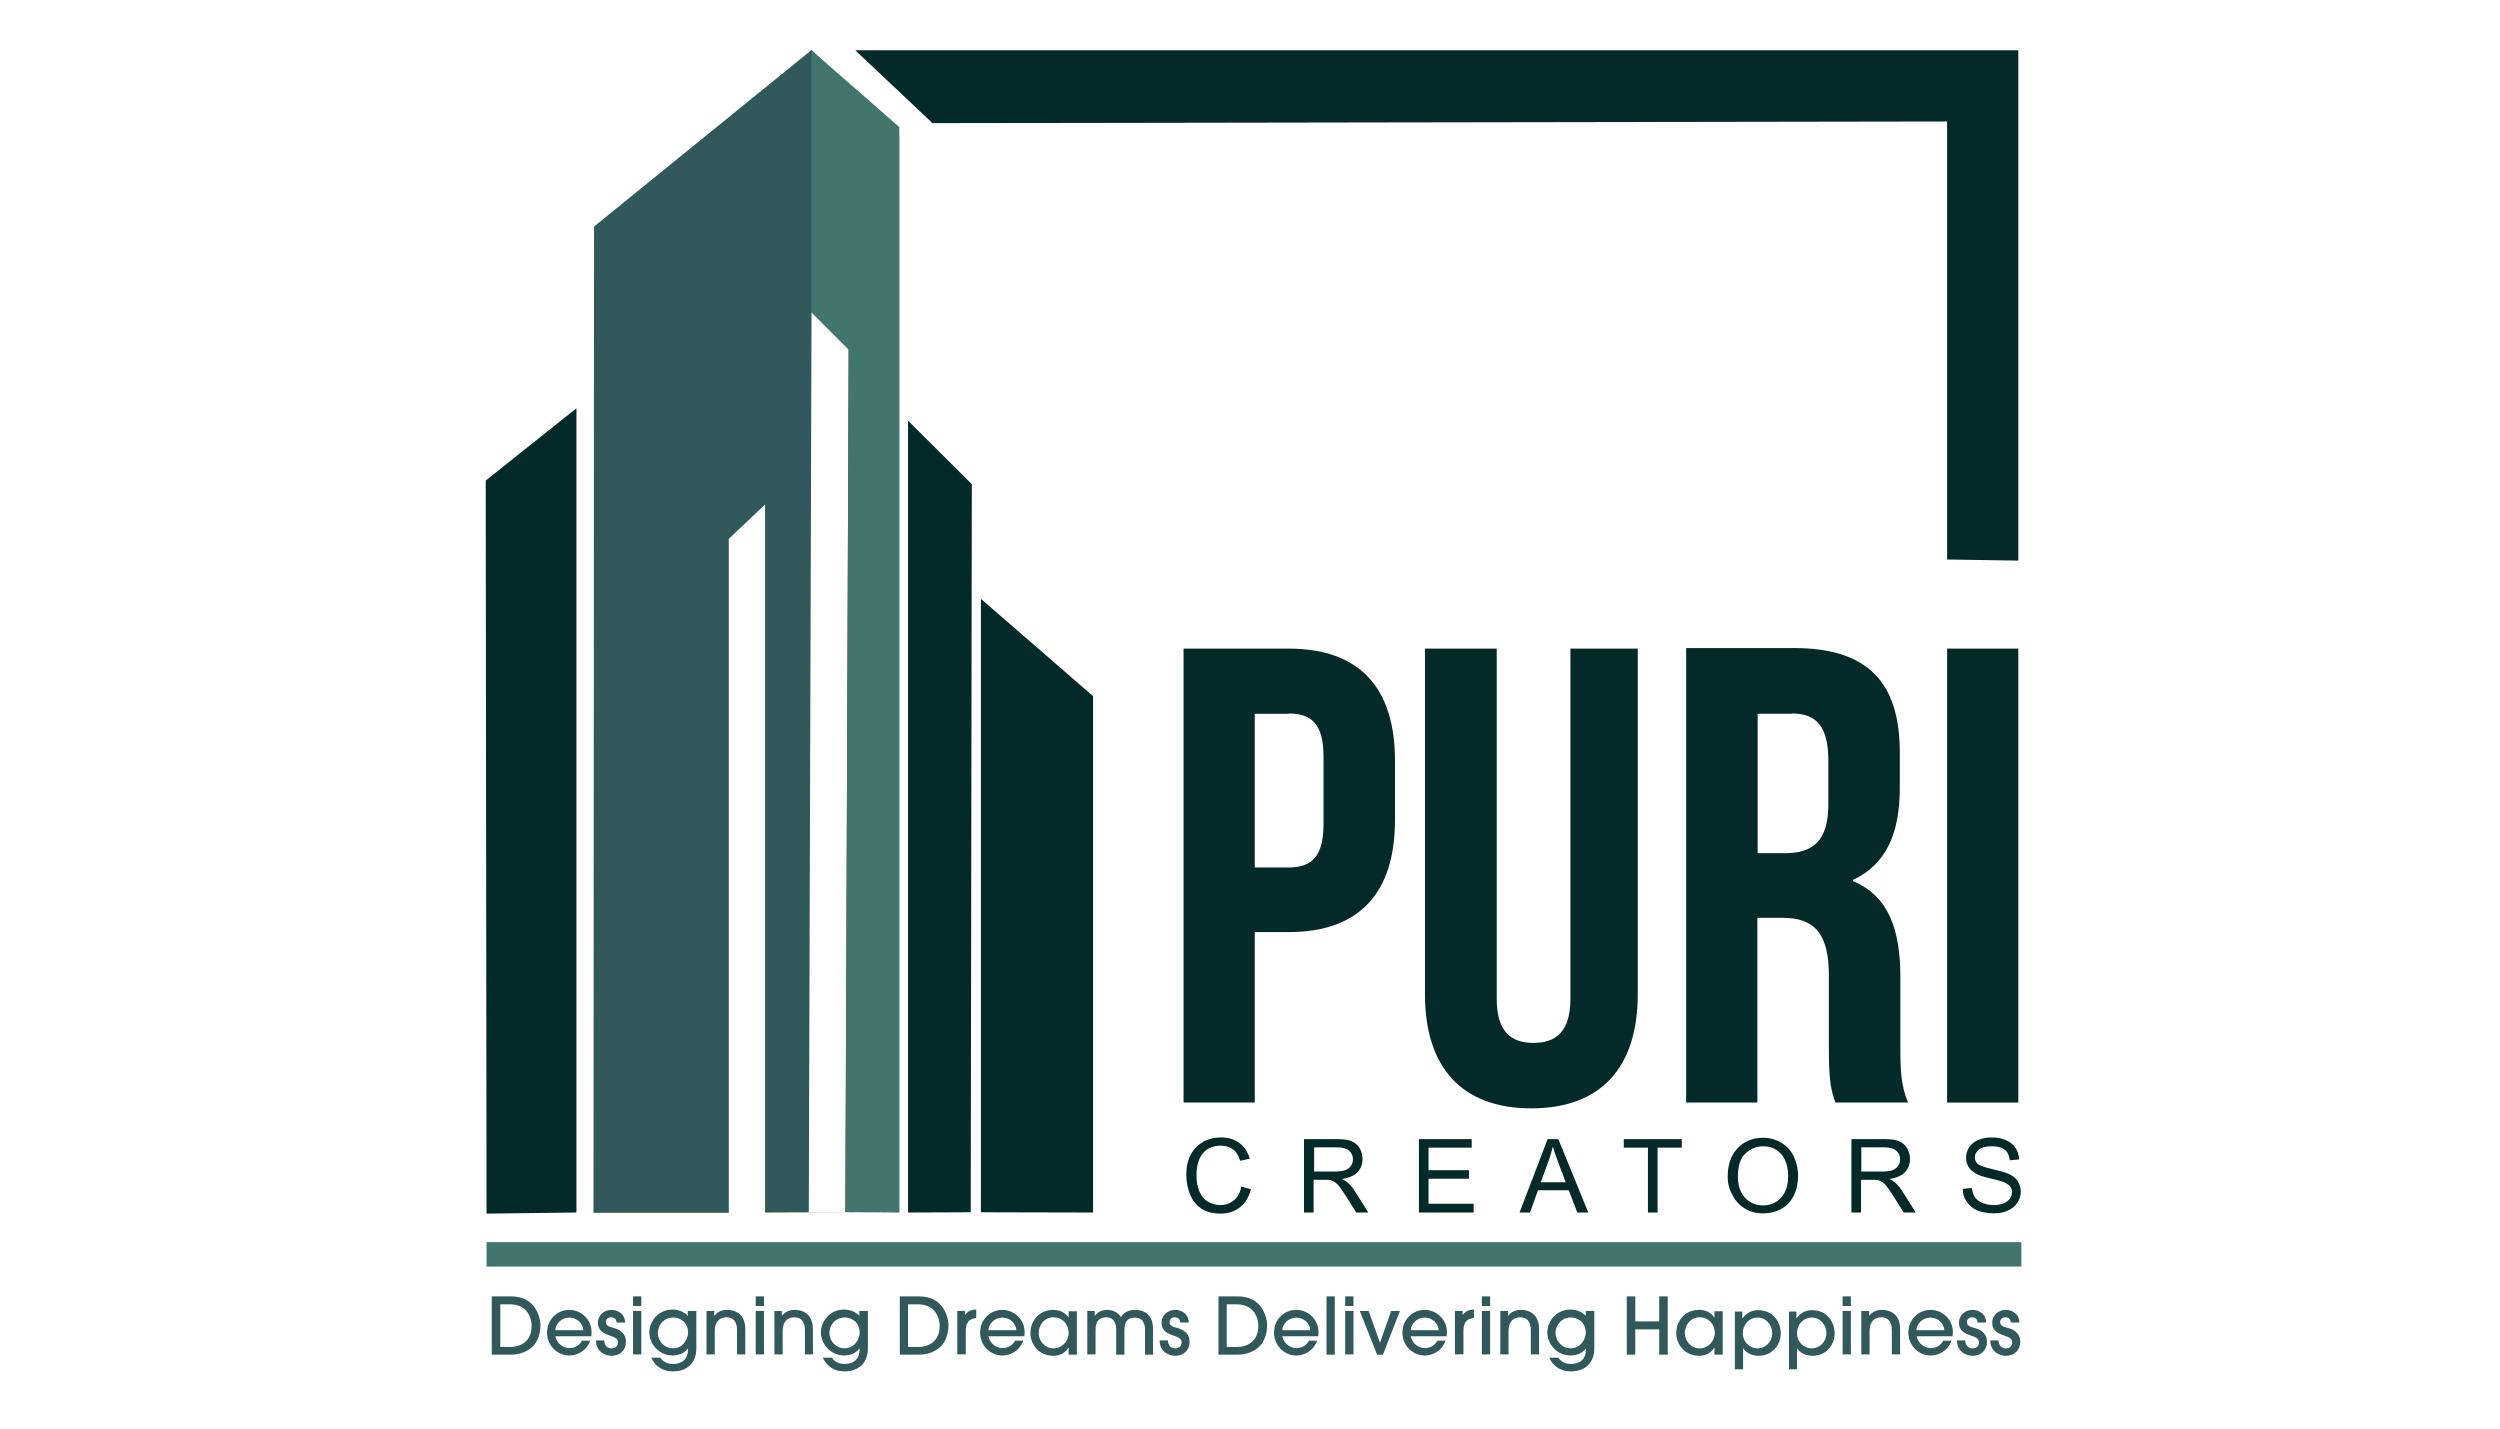 <svg width="350" height="200" viewBox="0 0 350 200" fill="none" xmlns="http://www.w3.org/2000/svg">
<path fill-rule="evenodd" clip-rule="evenodd" d="M180.402 90.805H165.697V154.359H175.667V130.493H180.402C190.372 130.493 195.299 124.949 195.299 114.787V106.511C195.299 96.348 190.41 90.805 180.402 90.805ZM180.402 99.889C183.597 99.889 185.291 101.352 185.291 105.895V115.441C185.291 119.984 183.558 121.446 180.402 121.446H175.667V99.928H180.402V99.889Z" fill="#032A29"/>
<path fill-rule="evenodd" clip-rule="evenodd" d="M199.494 90.805V139.192C199.494 149.355 204.575 155.168 214.391 155.168C224.207 155.168 229.288 149.355 229.288 139.192V90.805H219.857V139.847C219.857 144.389 217.856 146.006 214.699 146.006C211.504 146.006 209.541 144.389 209.541 139.847V90.805H199.494Z" fill="#032A29"/>
<path fill-rule="evenodd" clip-rule="evenodd" d="M267.127 154.358C266.126 152.01 266.049 149.739 266.049 146.621V136.805C266.049 130.184 264.432 125.449 259.428 123.37V123.178C263.893 121.099 265.972 116.903 265.972 110.359V105.355C265.972 95.538 261.507 90.727 251.152 90.727H236.062V154.358H246.032V128.49H249.497C254.039 128.49 256.041 130.684 256.041 136.574V146.544C256.041 151.702 256.387 152.703 256.965 154.358H267.127ZM250.883 99.888C254.424 99.888 255.964 101.89 255.964 106.432V112.707C255.964 117.788 253.693 119.444 249.959 119.444H246.071V99.927H250.883V99.888Z" fill="#032A29"/>
<path d="M282.564 90.805H272.594V154.359H282.564V90.805Z" fill="#032A29"/>
<path fill-rule="evenodd" clip-rule="evenodd" d="M173.781 166.133L175.128 166.479C174.859 167.596 174.32 168.442 173.588 169.02C172.857 169.597 171.933 169.905 170.894 169.905C169.777 169.905 168.892 169.674 168.199 169.212C167.506 168.75 166.967 168.096 166.621 167.249C166.275 166.402 166.082 165.478 166.082 164.477C166.082 163.4 166.274 162.476 166.698 161.667C167.121 160.859 167.699 160.282 168.43 159.858C169.2 159.435 170.008 159.242 170.932 159.242C171.972 159.242 172.818 159.512 173.511 160.012C174.204 160.551 174.705 161.282 174.974 162.206L173.627 162.514C173.396 161.783 173.049 161.205 172.587 160.897C172.126 160.551 171.548 160.397 170.894 160.397C170.124 160.397 169.431 160.59 168.931 160.974C168.392 161.359 168.045 161.86 167.814 162.514C167.583 163.169 167.506 163.823 167.506 164.477C167.506 165.363 167.622 166.094 167.891 166.749C168.161 167.403 168.546 167.903 169.085 168.211C169.623 168.519 170.201 168.712 170.817 168.712C171.587 168.712 172.203 168.481 172.741 168.057C173.242 167.634 173.627 167.018 173.781 166.133Z" fill="#032A29"/>
<path fill-rule="evenodd" clip-rule="evenodd" d="M182.557 169.755V159.477H187.099C188.023 159.477 188.716 159.554 189.178 159.746C189.639 159.939 190.024 160.246 190.332 160.708C190.602 161.17 190.756 161.709 190.756 162.248C190.756 162.98 190.525 163.595 190.063 164.096C189.601 164.596 188.87 164.904 187.869 165.058C188.215 165.212 188.485 165.405 188.677 165.559C189.062 165.905 189.447 166.367 189.793 166.945L191.564 169.755H189.87L188.523 167.599C188.138 166.983 187.792 166.521 187.561 166.175C187.291 165.828 187.06 165.636 186.868 165.482C186.675 165.366 186.444 165.251 186.252 165.212C186.098 165.174 185.867 165.174 185.482 165.174H183.904V169.755H182.557ZM183.942 164.019H186.868C187.484 164.019 187.984 163.942 188.331 163.826C188.677 163.711 188.947 163.48 189.139 163.211C189.332 162.941 189.408 162.633 189.408 162.287C189.408 161.786 189.216 161.401 188.87 161.093C188.523 160.785 187.946 160.631 187.214 160.631H183.981V164.019H183.942Z" fill="#032A29"/>
<path fill-rule="evenodd" clip-rule="evenodd" d="M198.648 169.755V159.477H206.039V160.67H199.996V163.826H205.654V165.02H199.996V168.523H206.309V169.755H198.648Z" fill="#032A29"/>
<path fill-rule="evenodd" clip-rule="evenodd" d="M212.738 169.755L216.665 159.477H218.166L222.362 169.755H220.822L219.629 166.637H215.317L214.201 169.755H212.738ZM215.702 165.52H219.205L218.127 162.672C217.819 161.825 217.55 161.093 217.396 160.516C217.242 161.17 217.05 161.825 216.819 162.479L215.702 165.52Z" fill="#032A29"/>
<path fill-rule="evenodd" clip-rule="evenodd" d="M230.712 169.755V160.67H227.324V159.477H235.446V160.67H232.059V169.755H230.712Z" fill="#032A29"/>
<path fill-rule="evenodd" clip-rule="evenodd" d="M241.877 164.755C241.877 163.062 242.339 161.714 243.263 160.752C244.187 159.79 245.341 159.289 246.804 159.289C247.766 159.289 248.613 159.52 249.383 159.982C250.153 160.444 250.73 161.06 251.115 161.868C251.5 162.677 251.731 163.6 251.731 164.601C251.731 165.641 251.539 166.565 251.115 167.411C250.692 168.22 250.115 168.874 249.345 169.259C248.575 169.683 247.728 169.875 246.843 169.875C245.88 169.875 244.995 169.644 244.264 169.182C243.494 168.72 242.916 168.066 242.531 167.257C242.069 166.488 241.877 165.641 241.877 164.755ZM243.301 164.755C243.301 165.987 243.648 166.95 244.302 167.681C244.956 168.374 245.803 168.759 246.804 168.759C247.843 168.759 248.652 168.412 249.345 167.681C249.999 166.95 250.346 165.949 250.346 164.64C250.346 163.793 250.192 163.062 249.922 162.446C249.653 161.83 249.229 161.329 248.69 160.983C248.151 160.636 247.536 160.482 246.843 160.482C245.88 160.482 245.072 160.829 244.379 161.483C243.648 162.138 243.301 163.216 243.301 164.755Z" fill="#032A29"/>
<path fill-rule="evenodd" clip-rule="evenodd" d="M259.199 169.755V159.477H263.741C264.665 159.477 265.358 159.554 265.82 159.746C266.282 159.939 266.667 160.246 266.975 160.708C267.244 161.17 267.398 161.709 267.398 162.248C267.398 162.98 267.167 163.595 266.705 164.096C266.244 164.596 265.512 164.904 264.511 165.058C264.858 165.212 265.127 165.405 265.32 165.559C265.705 165.905 266.09 166.367 266.436 166.945L268.207 169.755H266.513L265.166 167.599C264.781 166.983 264.434 166.521 264.203 166.175C263.934 165.828 263.703 165.636 263.51 165.482C263.318 165.366 263.087 165.251 262.895 165.212C262.741 165.174 262.51 165.174 262.125 165.174H260.546V169.755H259.199ZM260.546 164.019H263.472C264.088 164.019 264.588 163.942 264.935 163.826C265.281 163.711 265.551 163.48 265.743 163.211C265.936 162.941 266.013 162.633 266.013 162.287C266.013 161.786 265.82 161.401 265.474 161.093C265.127 160.785 264.55 160.631 263.818 160.631H260.585V164.019H260.546Z" fill="#032A29"/>
<path fill-rule="evenodd" clip-rule="evenodd" d="M274.787 166.441L276.057 166.325C276.134 166.826 276.25 167.249 276.481 167.596C276.712 167.942 277.058 168.211 277.52 168.404C277.982 168.596 278.521 168.712 279.098 168.712C279.599 168.712 280.061 168.635 280.484 168.481C280.869 168.327 281.177 168.096 281.37 167.826C281.562 167.557 281.677 167.249 281.677 166.941C281.677 166.633 281.6 166.325 281.408 166.094C281.216 165.863 280.908 165.671 280.484 165.478C280.215 165.363 279.599 165.209 278.636 164.978C277.674 164.747 277.02 164.554 276.673 164.323C276.173 164.054 275.826 163.746 275.595 163.361C275.365 162.976 275.249 162.553 275.249 162.091C275.249 161.552 275.403 161.09 275.672 160.628C275.98 160.166 276.404 159.82 276.943 159.589C277.52 159.358 278.136 159.242 278.829 159.242C279.599 159.242 280.253 159.358 280.831 159.627C281.408 159.858 281.87 160.243 282.178 160.705C282.486 161.167 282.64 161.706 282.678 162.322L281.37 162.437C281.293 161.783 281.062 161.282 280.677 160.974C280.253 160.628 279.676 160.474 278.867 160.474C278.059 160.474 277.443 160.628 277.058 160.936C276.673 161.244 276.481 161.59 276.481 162.014C276.481 162.399 276.596 162.668 276.866 162.938C277.135 163.169 277.828 163.438 278.906 163.669C280.022 163.939 280.754 164.131 281.177 164.323C281.754 164.593 282.216 164.939 282.486 165.363C282.755 165.786 282.909 166.287 282.909 166.826C282.909 167.365 282.755 167.903 282.447 168.365C282.139 168.866 281.677 169.212 281.1 169.482C280.523 169.751 279.868 169.867 279.137 169.867C278.213 169.867 277.443 169.713 276.789 169.443C276.173 169.174 275.672 168.75 275.326 168.211C274.98 167.75 274.787 167.134 274.787 166.441Z" fill="#032A29"/>
<path fill-rule="evenodd" clip-rule="evenodd" d="M119.736 7.039H282.564V78.485L272.594 78.331V17.009L130.553 17.24L119.736 7.039Z" fill="#032A29"/>
<path fill-rule="evenodd" clip-rule="evenodd" d="M68.115 169.907L68 67.28L80.703 57.156V169.753L68.115 169.907Z" fill="#032A29"/>
<path fill-rule="evenodd" clip-rule="evenodd" d="M83.09 169.794L83.167 31.714L113.615 7L125.895 18.972V169.678L107.11 169.755V70.632L102.029 75.444V169.794H83.09ZM118.35 169.717L118.812 48.921L113.615 43.724L113.23 169.755L118.35 169.717Z" fill="#31585A"/>
<path fill-rule="evenodd" clip-rule="evenodd" d="M125.893 58.891V169.756L118.348 169.679L118.81 48.921L113.613 43.724V7.039L125.893 17.779V58.891Z" fill="#42756E"/>
<path fill-rule="evenodd" clip-rule="evenodd" d="M127.125 58.891L136.056 67.783L135.902 169.717L127.125 169.755V58.891Z" fill="#032A29"/>
<path fill-rule="evenodd" clip-rule="evenodd" d="M137.326 169.718V83.836L153.032 97.463V169.756L137.326 169.718Z" fill="#032A29"/>
<path fill-rule="evenodd" clip-rule="evenodd" d="M68.846 189.653H71.425C72.58 189.653 73.657 189.384 74.62 188.46C75.236 187.882 75.659 186.689 75.659 185.573C75.659 184.764 75.39 183.802 74.812 182.993C74.196 182.147 73.195 181.492 71.502 181.492H68.846V189.653ZM70.039 182.609H71.463C73.696 182.609 74.427 184.379 74.427 185.611C74.427 187.844 72.849 188.575 71.425 188.575H70.039V182.609Z" fill="#31585A"/>
<path fill-rule="evenodd" clip-rule="evenodd" d="M82.781 187.078C82.781 187.001 82.82 186.693 82.82 186.501C82.82 184.73 81.357 183.383 79.702 183.383C77.97 183.383 76.584 184.769 76.584 186.578C76.584 188.31 77.97 189.773 79.702 189.773C80.664 189.773 82.05 189.272 82.627 187.694H81.473C81.203 188.233 80.587 188.734 79.74 188.734C78.971 188.734 78.008 188.233 77.739 187.078H82.781ZM77.739 186.231C77.777 185.346 78.624 184.461 79.702 184.461C80.818 184.461 81.627 185.346 81.665 186.231H77.739Z" fill="#31585A"/>
<path fill-rule="evenodd" clip-rule="evenodd" d="M87.518 185.154C87.479 183.806 86.325 183.383 85.632 183.383C84.477 183.383 83.707 184.23 83.707 185.154C83.707 186.462 84.746 186.732 85.439 187.001C86.017 187.194 86.517 187.386 86.517 187.925C86.517 188.426 86.171 188.772 85.632 188.772C84.977 188.772 84.631 188.349 84.592 187.656H83.438C83.438 189.311 84.823 189.811 85.593 189.811C86.902 189.811 87.633 188.926 87.633 187.848C87.633 186.385 86.286 186 85.786 185.885C85.285 185.731 84.823 185.615 84.823 185.077C84.823 184.692 85.131 184.422 85.555 184.422C85.978 184.422 86.286 184.653 86.325 185.154H87.518Z" fill="#31585A"/>
<path fill-rule="evenodd" clip-rule="evenodd" d="M89.786 183.532H88.631V189.615H89.786V183.532ZM89.786 181.492H88.631V182.84H89.786V181.492Z" fill="#31585A"/>
<path fill-rule="evenodd" clip-rule="evenodd" d="M97.448 183.528H96.293V184.221C95.87 183.759 95.1 183.336 94.176 183.336C91.982 183.336 90.904 185.184 90.904 186.531C90.904 188.032 92.136 189.765 94.176 189.765C95.447 189.765 96.062 189.11 96.293 188.802H96.332C96.332 190.38 95.408 190.958 94.176 190.958C93.098 190.958 92.598 190.303 92.444 190.073H91.174C91.674 191.227 92.752 191.997 94.176 191.997C96.255 191.997 97.487 190.765 97.487 188.764V183.528H97.448ZM96.332 186.608C96.332 187.378 95.677 188.764 94.215 188.764C92.983 188.764 92.098 187.724 92.098 186.608C92.098 185.453 92.983 184.452 94.215 184.452C94.908 184.414 96.332 184.876 96.332 186.608Z" fill="#31585A"/>
<path fill-rule="evenodd" clip-rule="evenodd" d="M104.34 189.657V186.039C104.34 185.346 104.186 184.884 103.955 184.461C103.531 183.768 102.761 183.383 101.799 183.383C101.568 183.383 100.644 183.383 100.028 184.191H99.99V183.537H98.912V189.619H100.067V186.308C100.067 185.077 100.721 184.422 101.684 184.422C103.185 184.422 103.185 185.846 103.185 186.308V189.619H104.34V189.657Z" fill="#31585A"/>
<path fill-rule="evenodd" clip-rule="evenodd" d="M106.958 183.532H105.803V189.615H106.958V183.532ZM106.958 181.492H105.803V182.84H106.958V181.492Z" fill="#31585A"/>
<path fill-rule="evenodd" clip-rule="evenodd" d="M113.807 189.657V186.039C113.807 185.346 113.653 184.884 113.422 184.461C112.999 183.768 112.229 183.383 111.266 183.383C111.036 183.383 110.112 183.383 109.496 184.191H109.457V183.537H108.418V189.619H109.573V186.308C109.573 185.077 110.227 184.422 111.19 184.422C112.691 184.422 112.691 185.846 112.691 186.308V189.619H113.807V189.657Z" fill="#31585A"/>
<path fill-rule="evenodd" clip-rule="evenodd" d="M121.468 183.528H120.313V184.221C119.89 183.759 119.12 183.336 118.196 183.336C116.002 183.336 114.924 185.184 114.924 186.531C114.924 188.032 116.156 189.765 118.196 189.765C119.466 189.765 120.082 189.11 120.313 188.802H120.351C120.351 190.38 119.428 190.958 118.196 190.958C117.118 190.958 116.618 190.303 116.464 190.073H115.193C115.694 191.227 116.772 191.997 118.196 191.997C120.274 191.997 121.506 190.765 121.506 188.764V183.528H121.468ZM120.351 186.608C120.351 187.378 119.697 188.764 118.234 188.764C117.002 188.764 116.117 187.724 116.117 186.608C116.117 185.453 117.002 184.452 118.234 184.452C118.927 184.414 120.351 184.876 120.351 186.608Z" fill="#31585A"/>
<path fill-rule="evenodd" clip-rule="evenodd" d="M125.973 189.653H128.552C129.707 189.653 130.784 189.384 131.747 188.46C132.363 187.882 132.786 186.689 132.786 185.573C132.786 184.764 132.517 183.802 131.939 182.993C131.323 182.147 130.322 181.492 128.629 181.492H125.973V189.653ZM127.166 182.609H128.59C130.823 182.609 131.554 184.379 131.554 185.611C131.554 187.844 129.976 188.575 128.552 188.575H127.127V182.609H127.166Z" fill="#31585A"/>
<path fill-rule="evenodd" clip-rule="evenodd" d="M135.209 189.649V186.3C135.209 185.415 135.517 184.953 135.863 184.76C136.133 184.606 136.518 184.529 136.672 184.529V183.336C136.402 183.336 135.594 183.374 135.132 184.067H135.093V183.528H134.016V189.611H135.209V189.649Z" fill="#31585A"/>
<path fill-rule="evenodd" clip-rule="evenodd" d="M143.41 187.078C143.41 187.001 143.449 186.693 143.449 186.501C143.449 184.73 141.986 183.383 140.331 183.383C138.599 183.383 137.213 184.769 137.213 186.578C137.213 188.31 138.599 189.773 140.331 189.773C141.293 189.773 142.679 189.272 143.256 187.694H142.102C141.832 188.233 141.216 188.734 140.369 188.734C139.599 188.734 138.637 188.233 138.368 187.078H143.41ZM138.368 186.231C138.406 185.346 139.253 184.461 140.331 184.461C141.447 184.461 142.256 185.346 142.294 186.231H138.368Z" fill="#31585A"/>
<path fill-rule="evenodd" clip-rule="evenodd" d="M150.761 189.657V183.575H149.606V184.422H149.568C149.145 183.768 148.336 183.383 147.489 183.383C145.295 183.383 144.256 185.115 144.256 186.616C144.256 188.233 145.449 189.811 147.489 189.811C148.298 189.811 149.106 189.465 149.568 188.695H149.606V189.657H150.761ZM149.606 186.616C149.606 187.771 148.683 188.772 147.489 188.772C146.296 188.772 145.411 187.733 145.411 186.616C145.411 185.654 146.104 184.422 147.489 184.422C148.683 184.422 149.606 185.308 149.606 186.616Z" fill="#31585A"/>
<path fill-rule="evenodd" clip-rule="evenodd" d="M161.423 189.657V186C161.423 185.423 161.307 184.923 161.076 184.499C160.691 183.806 159.96 183.383 158.921 183.383C157.573 183.383 157.111 184.114 156.919 184.422C156.611 183.768 155.764 183.383 155.033 183.383C153.916 183.383 153.493 183.96 153.3 184.191H153.262V183.537H152.223V189.619H153.377V186.231C153.377 185.769 153.377 184.422 154.879 184.422C155.302 184.422 155.726 184.538 155.995 185C156.226 185.423 156.264 185.731 156.264 186.27V189.657H157.419V186.27C157.419 185.769 157.419 184.461 158.882 184.461C160.268 184.461 160.306 185.769 160.306 186.27V189.657H161.423Z" fill="#31585A"/>
<path fill-rule="evenodd" clip-rule="evenodd" d="M166.428 185.154C166.389 183.806 165.235 183.383 164.542 183.383C163.387 183.383 162.617 184.23 162.617 185.154C162.617 186.462 163.656 186.732 164.349 187.001C164.927 187.194 165.427 187.386 165.427 187.925C165.427 188.426 165.081 188.772 164.542 188.772C163.887 188.772 163.541 188.349 163.502 187.656H162.348C162.348 189.311 163.733 189.811 164.503 189.811C165.812 189.811 166.543 188.926 166.543 187.848C166.543 186.385 165.196 186 164.696 185.885C164.195 185.731 163.733 185.615 163.733 185.077C163.733 184.692 164.041 184.422 164.465 184.422C164.888 184.422 165.196 184.653 165.235 185.154H166.428Z" fill="#31585A"/>
<path fill-rule="evenodd" clip-rule="evenodd" d="M170.586 189.653H173.165C174.32 189.653 175.398 189.384 176.36 188.46C176.976 187.882 177.399 186.689 177.399 185.573C177.399 184.764 177.13 183.802 176.552 182.993C175.937 182.147 174.936 181.492 173.242 181.492H170.586V189.653ZM171.779 182.609H173.203C175.436 182.609 176.168 184.379 176.168 185.611C176.168 187.844 174.589 188.575 173.165 188.575H171.741V182.609H171.779Z" fill="#31585A"/>
<path fill-rule="evenodd" clip-rule="evenodd" d="M184.557 187.078C184.557 187.001 184.595 186.693 184.595 186.501C184.595 184.73 183.133 183.383 181.477 183.383C179.745 183.383 178.359 184.769 178.359 186.578C178.359 188.31 179.745 189.773 181.477 189.773C182.44 189.773 183.825 189.272 184.403 187.694H183.248C182.979 188.233 182.363 188.734 181.516 188.734C180.746 188.734 179.784 188.233 179.514 187.078H184.557ZM179.514 186.231C179.553 185.346 180.4 184.461 181.477 184.461C182.594 184.461 183.402 185.346 183.441 186.231H179.514Z" fill="#31585A"/>
<path d="M186.868 181.492H185.713V189.653H186.868V181.492Z" fill="#31585A"/>
<path fill-rule="evenodd" clip-rule="evenodd" d="M189.485 183.532H188.33V189.615H189.485V183.532ZM189.485 181.492H188.33V182.84H189.485V181.492Z" fill="#31585A"/>
<path fill-rule="evenodd" clip-rule="evenodd" d="M195.991 183.539H194.759L193.22 187.927H193.181L191.603 183.539H190.371L192.796 189.66H193.605L195.991 183.539Z" fill="#31585A"/>
<path fill-rule="evenodd" clip-rule="evenodd" d="M202.535 187.078C202.535 187.001 202.574 186.693 202.574 186.501C202.574 184.73 201.111 183.383 199.456 183.383C197.724 183.383 196.338 184.769 196.338 186.578C196.338 188.31 197.724 189.773 199.456 189.773C200.418 189.773 201.804 189.272 202.381 187.694H201.227C200.957 188.233 200.341 188.734 199.494 188.734C198.724 188.734 197.762 188.233 197.493 187.078H202.535ZM197.493 186.231C197.531 185.346 198.378 184.461 199.456 184.461C200.572 184.461 201.381 185.346 201.419 186.231H197.493Z" fill="#31585A"/>
<path fill-rule="evenodd" clip-rule="evenodd" d="M204.883 189.649V186.3C204.883 185.415 205.191 184.953 205.537 184.76C205.807 184.606 206.192 184.529 206.346 184.529V183.336C206.076 183.336 205.268 183.374 204.806 184.067H204.767V183.528H203.689V189.611H204.883V189.649Z" fill="#31585A"/>
<path fill-rule="evenodd" clip-rule="evenodd" d="M208.618 183.532H207.463V189.615H208.618V183.532ZM208.618 181.492H207.463V182.84H208.618V181.492Z" fill="#31585A"/>
<path fill-rule="evenodd" clip-rule="evenodd" d="M215.469 189.657V186.039C215.469 185.346 215.315 184.884 215.084 184.461C214.66 183.768 213.89 183.383 212.928 183.383C212.697 183.383 211.773 183.383 211.157 184.191H211.119V183.537H210.041V189.619H211.196V186.308C211.196 185.077 211.85 184.422 212.813 184.422C214.314 184.422 214.314 185.846 214.314 186.308V189.619H215.469V189.657Z" fill="#31585A"/>
<path fill-rule="evenodd" clip-rule="evenodd" d="M223.165 183.528H222.01V184.221C221.587 183.759 220.817 183.336 219.893 183.336C217.699 183.336 216.621 185.184 216.621 186.531C216.621 188.032 217.853 189.765 219.893 189.765C221.163 189.765 221.779 189.11 222.01 188.802H222.049C222.049 190.38 221.125 190.958 219.893 190.958C218.815 190.958 218.315 190.303 218.161 190.073H216.891C217.391 191.227 218.469 191.997 219.893 191.997C221.972 191.997 223.204 190.765 223.204 188.764V183.528H223.165ZM222.01 186.608C222.01 187.378 221.356 188.764 219.893 188.764C218.661 188.764 217.776 187.724 217.776 186.608C217.776 185.453 218.661 184.452 219.893 184.452C220.586 184.414 222.01 184.876 222.01 186.608Z" fill="#31585A"/>
<path fill-rule="evenodd" clip-rule="evenodd" d="M233.484 189.653V181.492H232.29V184.995H228.941V181.492H227.748V189.653H228.941V186.112H232.29V189.653H233.484Z" fill="#31585A"/>
<path fill-rule="evenodd" clip-rule="evenodd" d="M241.181 189.657V183.575H240.026V184.422H239.988C239.564 183.768 238.756 183.383 237.909 183.383C235.715 183.383 234.676 185.115 234.676 186.616C234.676 188.233 235.869 189.811 237.909 189.811C238.718 189.811 239.526 189.465 239.988 188.695H240.026V189.657H241.181ZM240.065 186.616C240.065 187.771 239.141 188.772 237.948 188.772C236.754 188.772 235.869 187.733 235.869 186.616C235.869 185.654 236.562 184.422 237.948 184.422C239.141 184.422 240.065 185.308 240.065 186.616Z" fill="#31585A"/>
<path fill-rule="evenodd" clip-rule="evenodd" d="M242.877 191.698H244.032V188.773H244.07C244.301 189.158 244.956 189.812 246.226 189.812C248.151 189.812 249.305 188.234 249.305 186.694C249.305 185.077 248.228 183.422 246.149 183.422C245.379 183.422 244.532 183.73 243.993 184.538H243.916V183.614H242.877V191.698ZM248.112 186.617C248.112 187.887 247.15 188.773 246.072 188.773C244.917 188.773 243.993 187.849 243.993 186.617C243.993 185.501 244.84 184.461 246.033 184.461C247.265 184.423 248.112 185.539 248.112 186.617Z" fill="#31585A"/>
<path fill-rule="evenodd" clip-rule="evenodd" d="M250.422 191.698H251.577V188.773H251.615C251.846 189.158 252.501 189.812 253.771 189.812C255.696 189.812 256.85 188.234 256.85 186.694C256.85 185.077 255.772 183.422 253.694 183.422C252.924 183.422 252.077 183.73 251.538 184.538H251.5V183.614H250.46V191.698H250.422ZM255.696 186.617C255.696 187.887 254.733 188.773 253.655 188.773C252.501 188.773 251.577 187.849 251.577 186.617C251.577 185.501 252.424 184.461 253.617 184.461C254.849 184.423 255.696 185.539 255.696 186.617Z" fill="#31585A"/>
<path fill-rule="evenodd" clip-rule="evenodd" d="M259.12 183.532H257.965V189.615H259.12V183.532ZM259.12 181.492H257.965V182.84H259.12V181.492Z" fill="#31585A"/>
<path fill-rule="evenodd" clip-rule="evenodd" d="M266.014 189.657V186.039C266.014 185.346 265.86 184.884 265.629 184.461C265.205 183.768 264.435 183.383 263.473 183.383C263.242 183.383 262.318 183.383 261.702 184.191H261.664V183.537H260.586V189.619H261.741V186.308C261.741 185.077 262.395 184.422 263.357 184.422C264.859 184.422 264.859 185.846 264.859 186.308V189.619H266.014V189.657Z" fill="#31585A"/>
<path fill-rule="evenodd" clip-rule="evenodd" d="M273.365 187.078C273.365 187.001 273.404 186.693 273.404 186.501C273.404 184.73 271.941 183.383 270.286 183.383C268.554 183.383 267.168 184.769 267.168 186.578C267.168 188.31 268.554 189.773 270.286 189.773C271.248 189.773 272.634 189.272 273.211 187.694H272.057C271.787 188.233 271.171 188.734 270.324 188.734C269.555 188.734 268.592 188.233 268.323 187.078H273.365ZM268.284 186.231C268.323 185.346 269.17 184.461 270.247 184.461C271.364 184.461 272.172 185.346 272.211 186.231H268.284Z" fill="#31585A"/>
<path fill-rule="evenodd" clip-rule="evenodd" d="M278.061 185.154C278.022 183.806 276.867 183.383 276.175 183.383C275.02 183.383 274.25 184.23 274.25 185.154C274.25 186.462 275.289 186.732 275.982 187.001C276.56 187.194 277.06 187.386 277.06 187.925C277.06 188.426 276.714 188.772 276.175 188.772C275.52 188.772 275.174 188.349 275.135 187.656H273.98C273.98 189.311 275.366 189.811 276.136 189.811C277.445 189.811 278.176 188.926 278.176 187.848C278.176 186.385 276.829 186 276.329 185.885C275.828 185.731 275.366 185.615 275.366 185.077C275.366 184.692 275.674 184.422 276.098 184.422C276.521 184.422 276.829 184.653 276.867 185.154H278.061Z" fill="#31585A"/>
<path fill-rule="evenodd" clip-rule="evenodd" d="M282.719 185.154C282.68 183.806 281.526 183.383 280.833 183.383C279.678 183.383 278.908 184.23 278.908 185.154C278.908 186.462 279.947 186.732 280.64 187.001C281.218 187.194 281.718 187.386 281.718 187.925C281.718 188.426 281.372 188.772 280.833 188.772C280.178 188.772 279.832 188.349 279.793 187.656H278.639C278.639 189.311 280.024 189.811 280.794 189.811C282.103 189.811 282.834 188.926 282.834 187.848C282.834 186.385 281.487 186 280.987 185.885C280.486 185.731 280.024 185.615 280.024 185.077C280.024 184.692 280.332 184.422 280.756 184.422C281.179 184.422 281.487 184.653 281.526 185.154H282.719Z" fill="#31585A"/>
<path d="M68.117 175.609H282.989" stroke="#42756E" stroke-width="3.426" stroke-miterlimit="2.613"/>
</svg>
